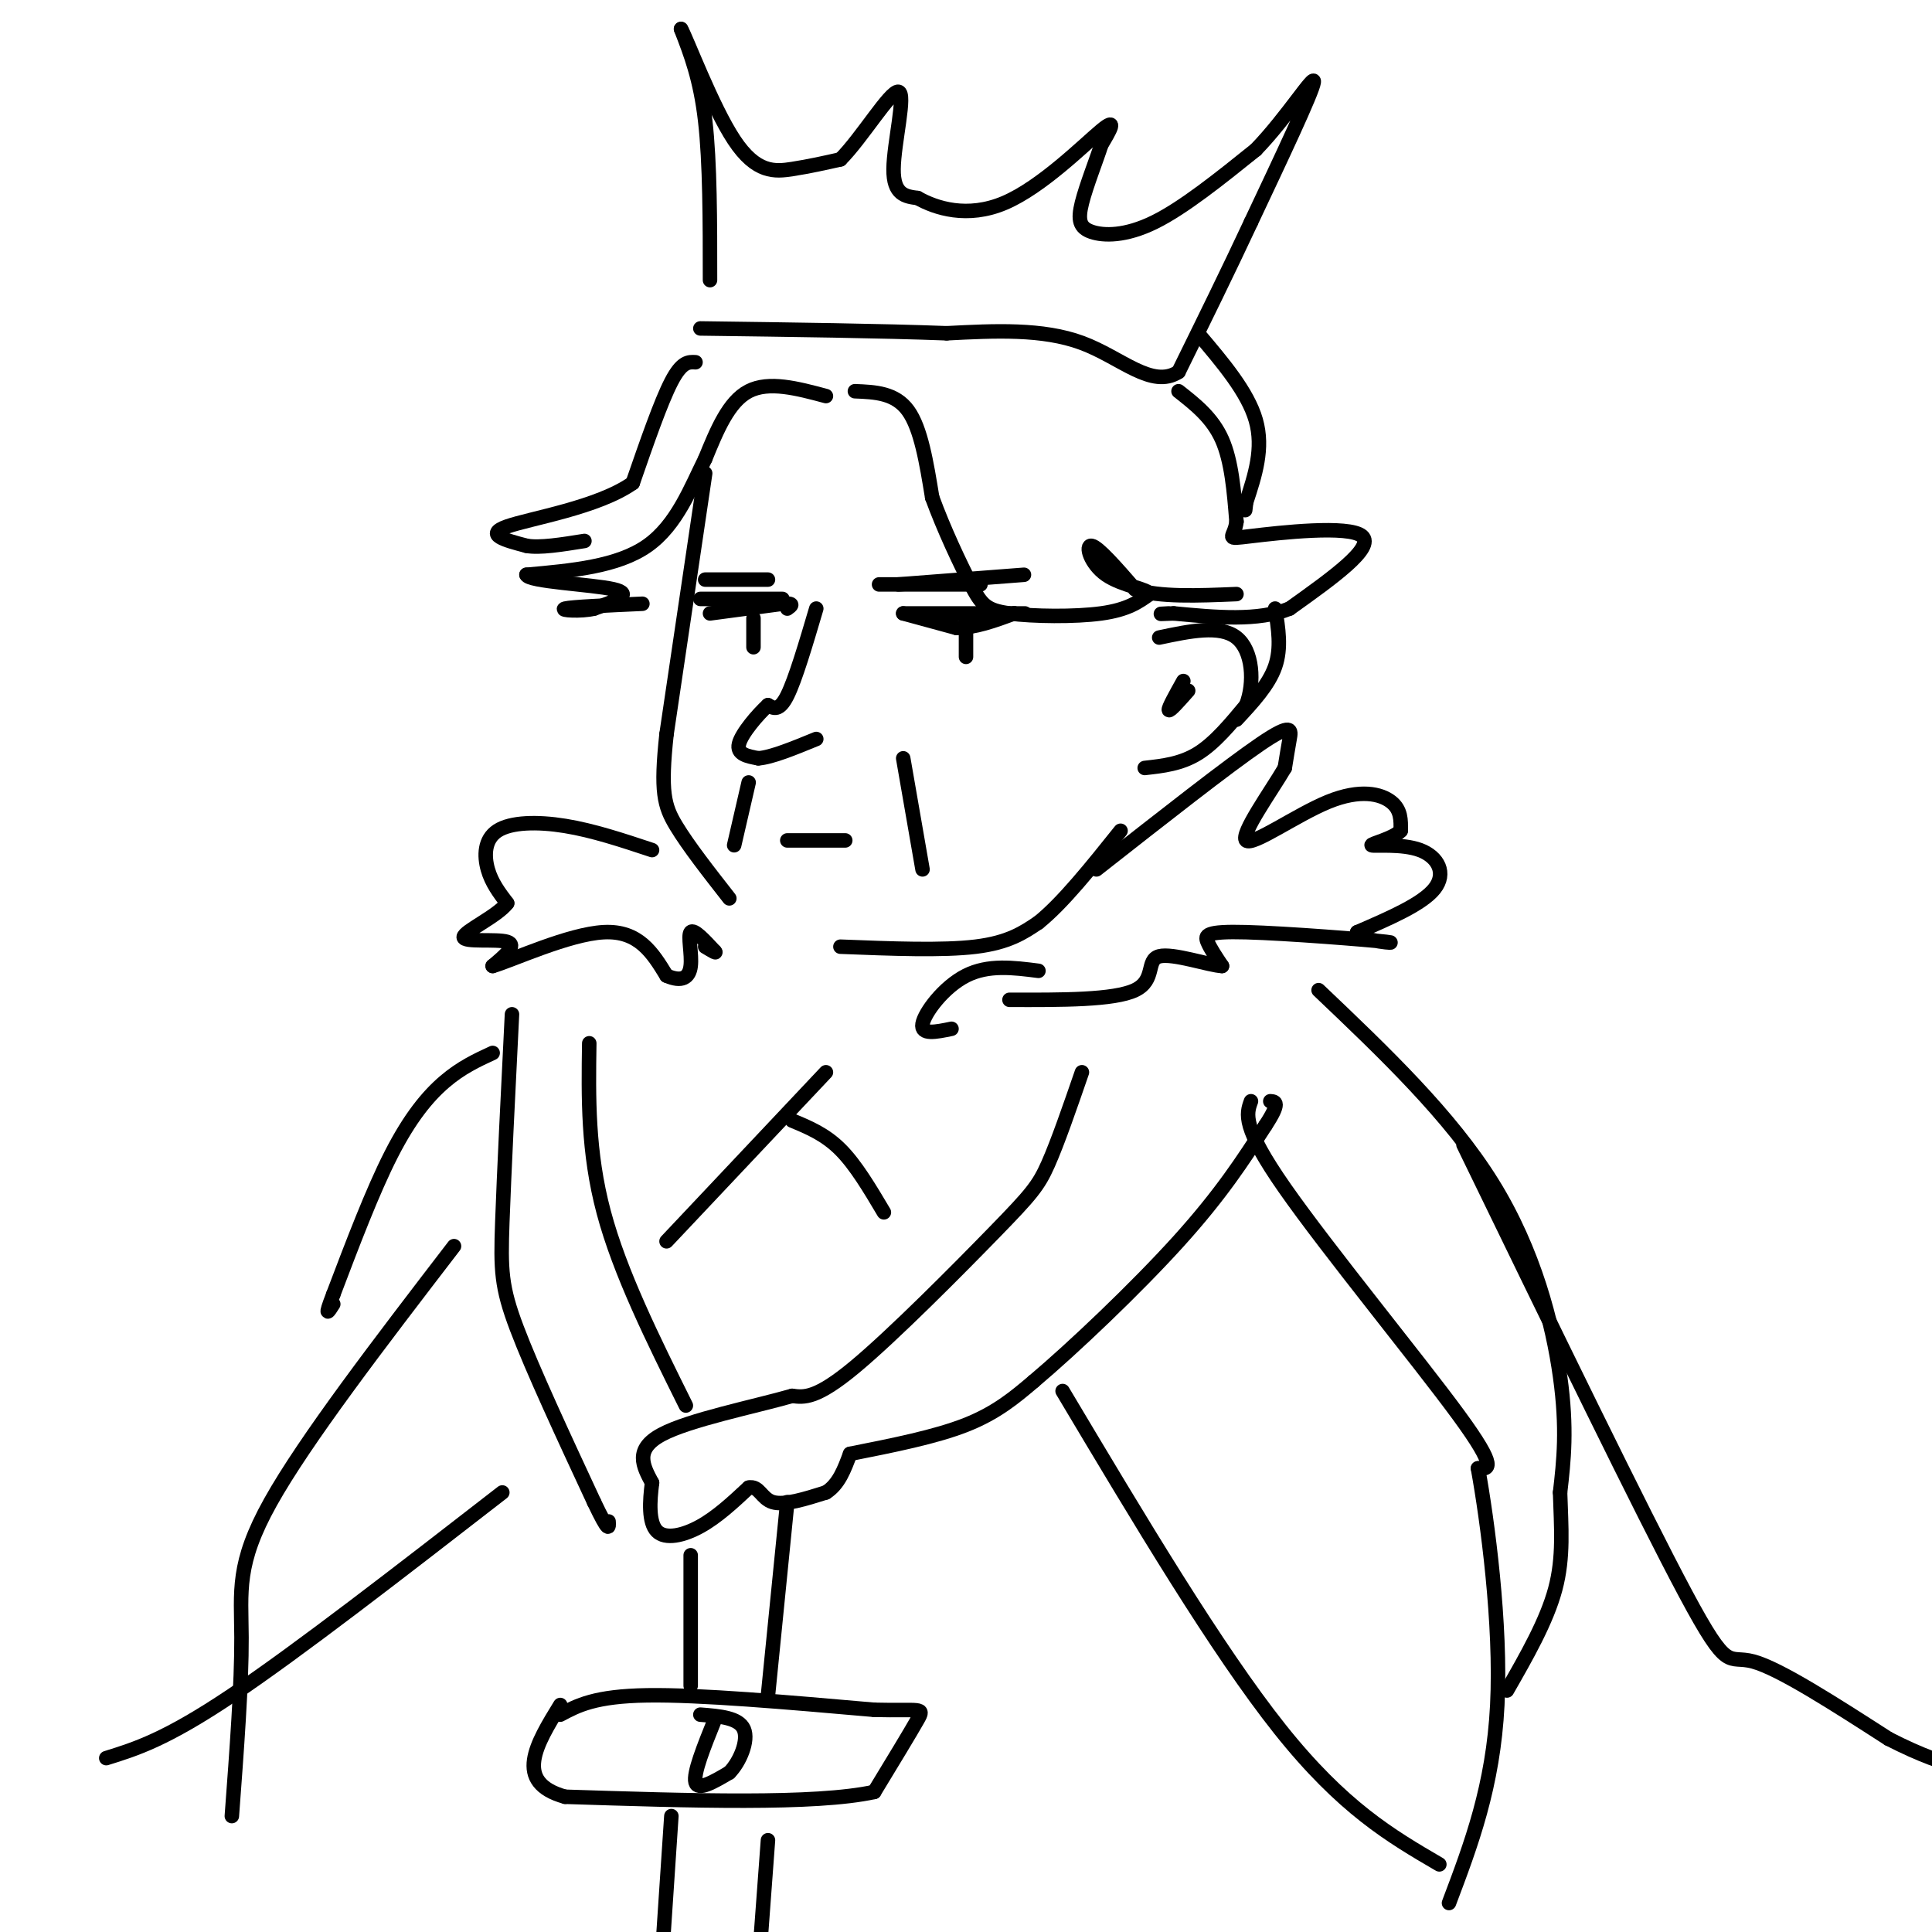 <svg viewBox='0 0 400 400' version='1.1' xmlns='http://www.w3.org/2000/svg' xmlns:xlink='http://www.w3.org/1999/xlink'><g fill='none' stroke='rgb(0,0,0)' stroke-width='3' stroke-linecap='round' stroke-linejoin='round'><path d='M146,98c0.000,0.000 -8.000,54.000 -8,54'/><path d='M138,152c-1.289,11.956 -0.511,14.844 2,19c2.511,4.156 6.756,9.578 11,15'/><path d='M169,126c-2.167,7.333 -4.333,14.667 -6,18c-1.667,3.333 -2.833,2.667 -4,2'/><path d='M159,146c-2.133,1.956 -5.467,5.844 -6,8c-0.533,2.156 1.733,2.578 4,3'/><path d='M157,157c2.667,-0.167 7.333,-2.083 12,-4'/><path d='M163,174c0.000,0.000 12.000,0.000 12,0'/><path d='M187,157c0.000,0.000 4.000,23.000 4,23'/><path d='M155,162c0.000,0.000 -3.000,13.000 -3,13'/><path d='M187,127c0.000,0.000 23.000,0.000 23,0'/><path d='M210,127c3.833,0.000 1.917,0.000 0,0'/><path d='M187,127c0.000,0.000 11.000,3.000 11,3'/><path d='M198,130c3.833,0.000 7.917,-1.500 12,-3'/><path d='M146,120c0.000,0.000 13.000,0.000 13,0'/><path d='M186,121c0.000,0.000 26.000,-2.000 26,-2'/><path d='M200,129c0.000,0.000 0.000,7.000 0,7'/><path d='M145,124c0.000,0.000 17.000,0.000 17,0'/><path d='M156,128c0.000,0.000 0.000,6.000 0,6'/><path d='M147,127c0.000,0.000 15.000,-2.000 15,-2'/><path d='M162,125c2.667,-0.167 1.833,0.417 1,1'/><path d='M182,121c0.000,0.000 21.000,0.000 21,0'/><path d='M177,81c4.167,0.167 8.333,0.333 11,4c2.667,3.667 3.833,10.833 5,18'/><path d='M193,103c2.372,6.510 5.801,13.786 8,18c2.199,4.214 3.169,5.365 8,6c4.831,0.635 13.523,0.753 19,0c5.477,-0.753 7.738,-2.376 10,-4'/><path d='M238,123c-0.202,-1.060 -5.708,-1.708 -9,-4c-3.292,-2.292 -4.369,-6.226 -3,-6c1.369,0.226 5.185,4.613 9,9'/><path d='M235,122c5.000,1.667 13.000,1.333 21,1'/><path d='M171,82c-5.917,-1.583 -11.833,-3.167 -16,-1c-4.167,2.167 -6.583,8.083 -9,14'/><path d='M146,95c-2.956,5.911 -5.844,13.689 -12,18c-6.156,4.311 -15.578,5.156 -25,6'/><path d='M109,119c0.289,1.422 13.511,1.978 18,3c4.489,1.022 0.244,2.511 -4,4'/><path d='M123,126c-2.667,0.667 -7.333,0.333 -6,0c1.333,-0.333 8.667,-0.667 16,-1'/><path d='M174,196c10.583,0.417 21.167,0.833 28,0c6.833,-0.833 9.917,-2.917 13,-5'/><path d='M215,191c5.000,-4.000 11.000,-11.500 17,-19'/><path d='M215,201c-5.200,-0.667 -10.400,-1.333 -15,1c-4.600,2.333 -8.600,7.667 -9,10c-0.400,2.333 2.800,1.667 6,1'/><path d='M227,180c13.667,-10.733 27.333,-21.467 34,-26c6.667,-4.533 6.333,-2.867 6,-1c-0.333,1.867 -0.667,3.933 -1,6'/><path d='M266,159c-2.796,4.791 -9.285,13.769 -8,15c1.285,1.231 10.346,-5.284 17,-8c6.654,-2.716 10.901,-1.633 13,0c2.099,1.633 2.049,3.817 2,6'/><path d='M290,172c-1.557,1.646 -6.448,2.761 -6,3c0.448,0.239 6.236,-0.397 10,1c3.764,1.397 5.504,4.828 3,8c-2.504,3.172 -9.252,6.086 -16,9'/><path d='M281,193c0.504,1.982 9.764,2.439 6,2c-3.764,-0.439 -20.552,-1.772 -29,-2c-8.448,-0.228 -8.557,0.649 -8,2c0.557,1.351 1.778,3.175 3,5'/><path d='M253,200c-2.488,-0.071 -10.208,-2.750 -13,-2c-2.792,0.750 -0.655,4.929 -5,7c-4.345,2.071 -15.173,2.036 -26,2'/><path d='M135,176c-6.107,-2.030 -12.214,-4.060 -18,-5c-5.786,-0.940 -11.250,-0.792 -14,1c-2.750,1.792 -2.786,5.226 -2,8c0.786,2.774 2.393,4.887 4,7'/><path d='M105,187c-1.988,2.667 -8.958,5.833 -9,7c-0.042,1.167 6.845,0.333 9,1c2.155,0.667 -0.423,2.833 -3,5'/><path d='M102,200c4.067,-1.178 15.733,-6.622 23,-7c7.267,-0.378 10.133,4.311 13,9'/><path d='M138,202c3.202,1.405 4.708,0.417 5,-2c0.292,-2.417 -0.631,-6.262 0,-7c0.631,-0.738 2.815,1.631 5,4'/><path d='M148,197c0.500,0.500 -0.750,-0.250 -2,-1'/><path d='M224,222c-2.500,7.244 -5.000,14.488 -7,19c-2.000,4.512 -3.500,6.292 -11,14c-7.500,7.708 -21.000,21.345 -29,28c-8.000,6.655 -10.500,6.327 -13,6'/><path d='M164,289c-7.933,2.267 -21.267,4.933 -27,8c-5.733,3.067 -3.867,6.533 -2,10'/><path d='M135,307c-0.500,3.774 -0.750,8.208 1,10c1.750,1.792 5.500,0.940 9,-1c3.500,-1.940 6.750,-4.970 10,-8'/><path d='M155,308c2.178,-0.489 2.622,2.289 5,3c2.378,0.711 6.689,-0.644 11,-2'/><path d='M171,309c2.667,-1.667 3.833,-4.833 5,-8'/><path d='M176,301c8.833,-1.750 17.667,-3.500 24,-6c6.333,-2.500 10.167,-5.750 14,-9'/><path d='M214,286c8.044,-6.778 21.156,-19.222 30,-29c8.844,-9.778 13.422,-16.889 18,-24'/><path d='M262,233c3.167,-4.833 2.083,-4.917 1,-5'/><path d='M106,210c-0.822,16.511 -1.644,33.022 -2,43c-0.356,9.978 -0.244,13.422 3,22c3.244,8.578 9.622,22.289 16,36'/><path d='M123,311c3.167,6.667 3.083,5.333 3,4'/><path d='M122,216c-0.167,11.250 -0.333,22.500 3,35c3.333,12.500 10.167,26.250 17,40'/><path d='M143,322c0.000,0.000 0.000,27.000 0,27'/><path d='M163,311c0.000,0.000 -4.000,40.000 -4,40'/><path d='M116,355c3.583,-1.917 7.167,-3.833 18,-4c10.833,-0.167 28.917,1.417 47,3'/><path d='M181,354c9.711,0.244 10.489,-0.644 9,2c-1.489,2.644 -5.244,8.822 -9,15'/><path d='M181,371c-12.167,2.667 -38.083,1.833 -64,1'/><path d='M117,372c-10.833,-3.000 -5.917,-11.000 -1,-19'/><path d='M159,381c0.000,0.000 -2.000,27.000 -2,27'/><path d='M139,376c0.000,0.000 -2.000,30.000 -2,30'/><path d='M148,356c-2.250,5.583 -4.500,11.167 -4,13c0.500,1.833 3.750,-0.083 7,-2'/><path d='M151,367c2.156,-2.178 4.044,-6.622 3,-9c-1.044,-2.378 -5.022,-2.689 -9,-3'/><path d='M147,58c0.000,-12.167 0.000,-24.333 -1,-33c-1.000,-8.667 -3.000,-13.833 -5,-19'/><path d='M141,6c1.119,1.881 6.417,16.083 11,23c4.583,6.917 8.452,6.548 12,6c3.548,-0.548 6.774,-1.274 10,-2'/><path d='M174,33c4.381,-4.357 10.333,-14.250 12,-14c1.667,0.250 -0.952,10.643 -1,16c-0.048,5.357 2.476,5.679 5,6'/><path d='M190,41c3.655,2.083 10.292,4.292 18,1c7.708,-3.292 16.488,-12.083 20,-15c3.512,-2.917 1.756,0.042 0,3'/><path d='M228,30c-0.887,2.834 -3.104,8.419 -4,12c-0.896,3.581 -0.472,5.156 2,6c2.472,0.844 6.992,0.955 13,-2c6.008,-2.955 13.504,-8.978 21,-15'/><path d='M260,31c6.511,-6.733 12.289,-16.067 12,-14c-0.289,2.067 -6.644,15.533 -13,29'/><path d='M259,46c-4.667,10.000 -9.833,20.500 -15,31'/><path d='M244,77c-5.533,3.578 -11.867,-2.978 -20,-6c-8.133,-3.022 -18.067,-2.511 -28,-2'/><path d='M196,69c-13.167,-0.500 -32.083,-0.750 -51,-1'/><path d='M144,75c-1.417,-0.083 -2.833,-0.167 -5,4c-2.167,4.167 -5.083,12.583 -8,21'/><path d='M131,100c-7.200,5.089 -21.200,7.311 -26,9c-4.800,1.689 -0.400,2.844 4,4'/><path d='M109,113c2.667,0.500 7.333,-0.250 12,-1'/><path d='M244,81c3.500,2.750 7.000,5.500 9,10c2.000,4.500 2.500,10.750 3,17'/><path d='M256,108c-0.405,3.488 -2.917,3.708 3,3c5.917,-0.708 20.262,-2.345 23,0c2.738,2.345 -6.131,8.673 -15,15'/><path d='M267,126c-6.500,2.667 -15.250,1.833 -24,1'/><path d='M243,127c-4.167,0.167 -2.583,0.083 -1,0'/><path d='M237,159c3.750,-0.417 7.500,-0.833 11,-3c3.500,-2.167 6.750,-6.083 10,-10'/><path d='M258,146c1.822,-4.667 1.378,-11.333 -2,-14c-3.378,-2.667 -9.689,-1.333 -16,0'/><path d='M245,141c-1.583,2.833 -3.167,5.667 -3,6c0.167,0.333 2.083,-1.833 4,-4'/><path d='M264,126c0.667,4.083 1.333,8.167 0,12c-1.333,3.833 -4.667,7.417 -8,11'/><path d='M248,69c5.167,6.083 10.333,12.167 12,18c1.667,5.833 -0.167,11.417 -2,17'/><path d='M258,104c-0.333,2.833 -0.167,1.417 0,0'/><path d='M259,228c-0.956,2.622 -1.911,5.244 7,18c8.911,12.756 27.689,35.644 36,47c8.311,11.356 6.156,11.178 4,11'/><path d='M306,304c1.956,10.778 4.844,32.222 4,49c-0.844,16.778 -5.422,28.889 -10,41'/><path d='M94,258c-15.422,20.089 -30.844,40.178 -38,53c-7.156,12.822 -6.044,18.378 -6,28c0.044,9.622 -0.978,23.311 -2,37'/><path d='M273,205c13.644,12.978 27.289,25.956 36,40c8.711,14.044 12.489,29.156 14,40c1.511,10.844 0.756,17.422 0,24'/><path d='M323,309c0.222,7.244 0.778,13.356 -1,20c-1.778,6.644 -5.889,13.822 -10,21'/><path d='M102,218c-3.267,1.511 -6.533,3.022 -10,6c-3.467,2.978 -7.133,7.422 -11,15c-3.867,7.578 -7.933,18.289 -12,29'/><path d='M69,268c-2.000,5.167 -1.000,3.583 0,2'/><path d='M220,288c16.000,26.833 32.000,53.667 45,70c13.000,16.333 23.000,22.167 33,28'/><path d='M104,309c-21.167,16.417 -42.333,32.833 -56,42c-13.667,9.167 -19.833,11.083 -26,13'/><path d='M171,222c0.000,0.000 -33.000,35.000 -33,35'/><path d='M164,232c3.417,1.417 6.833,2.833 10,6c3.167,3.167 6.083,8.083 9,13'/><path d='M303,237c18.489,38.067 36.978,76.133 46,93c9.022,16.867 8.578,12.533 14,14c5.422,1.467 16.711,8.733 28,16'/><path d='M391,360c7.167,3.667 11.083,4.833 15,6'/></g>
</svg>